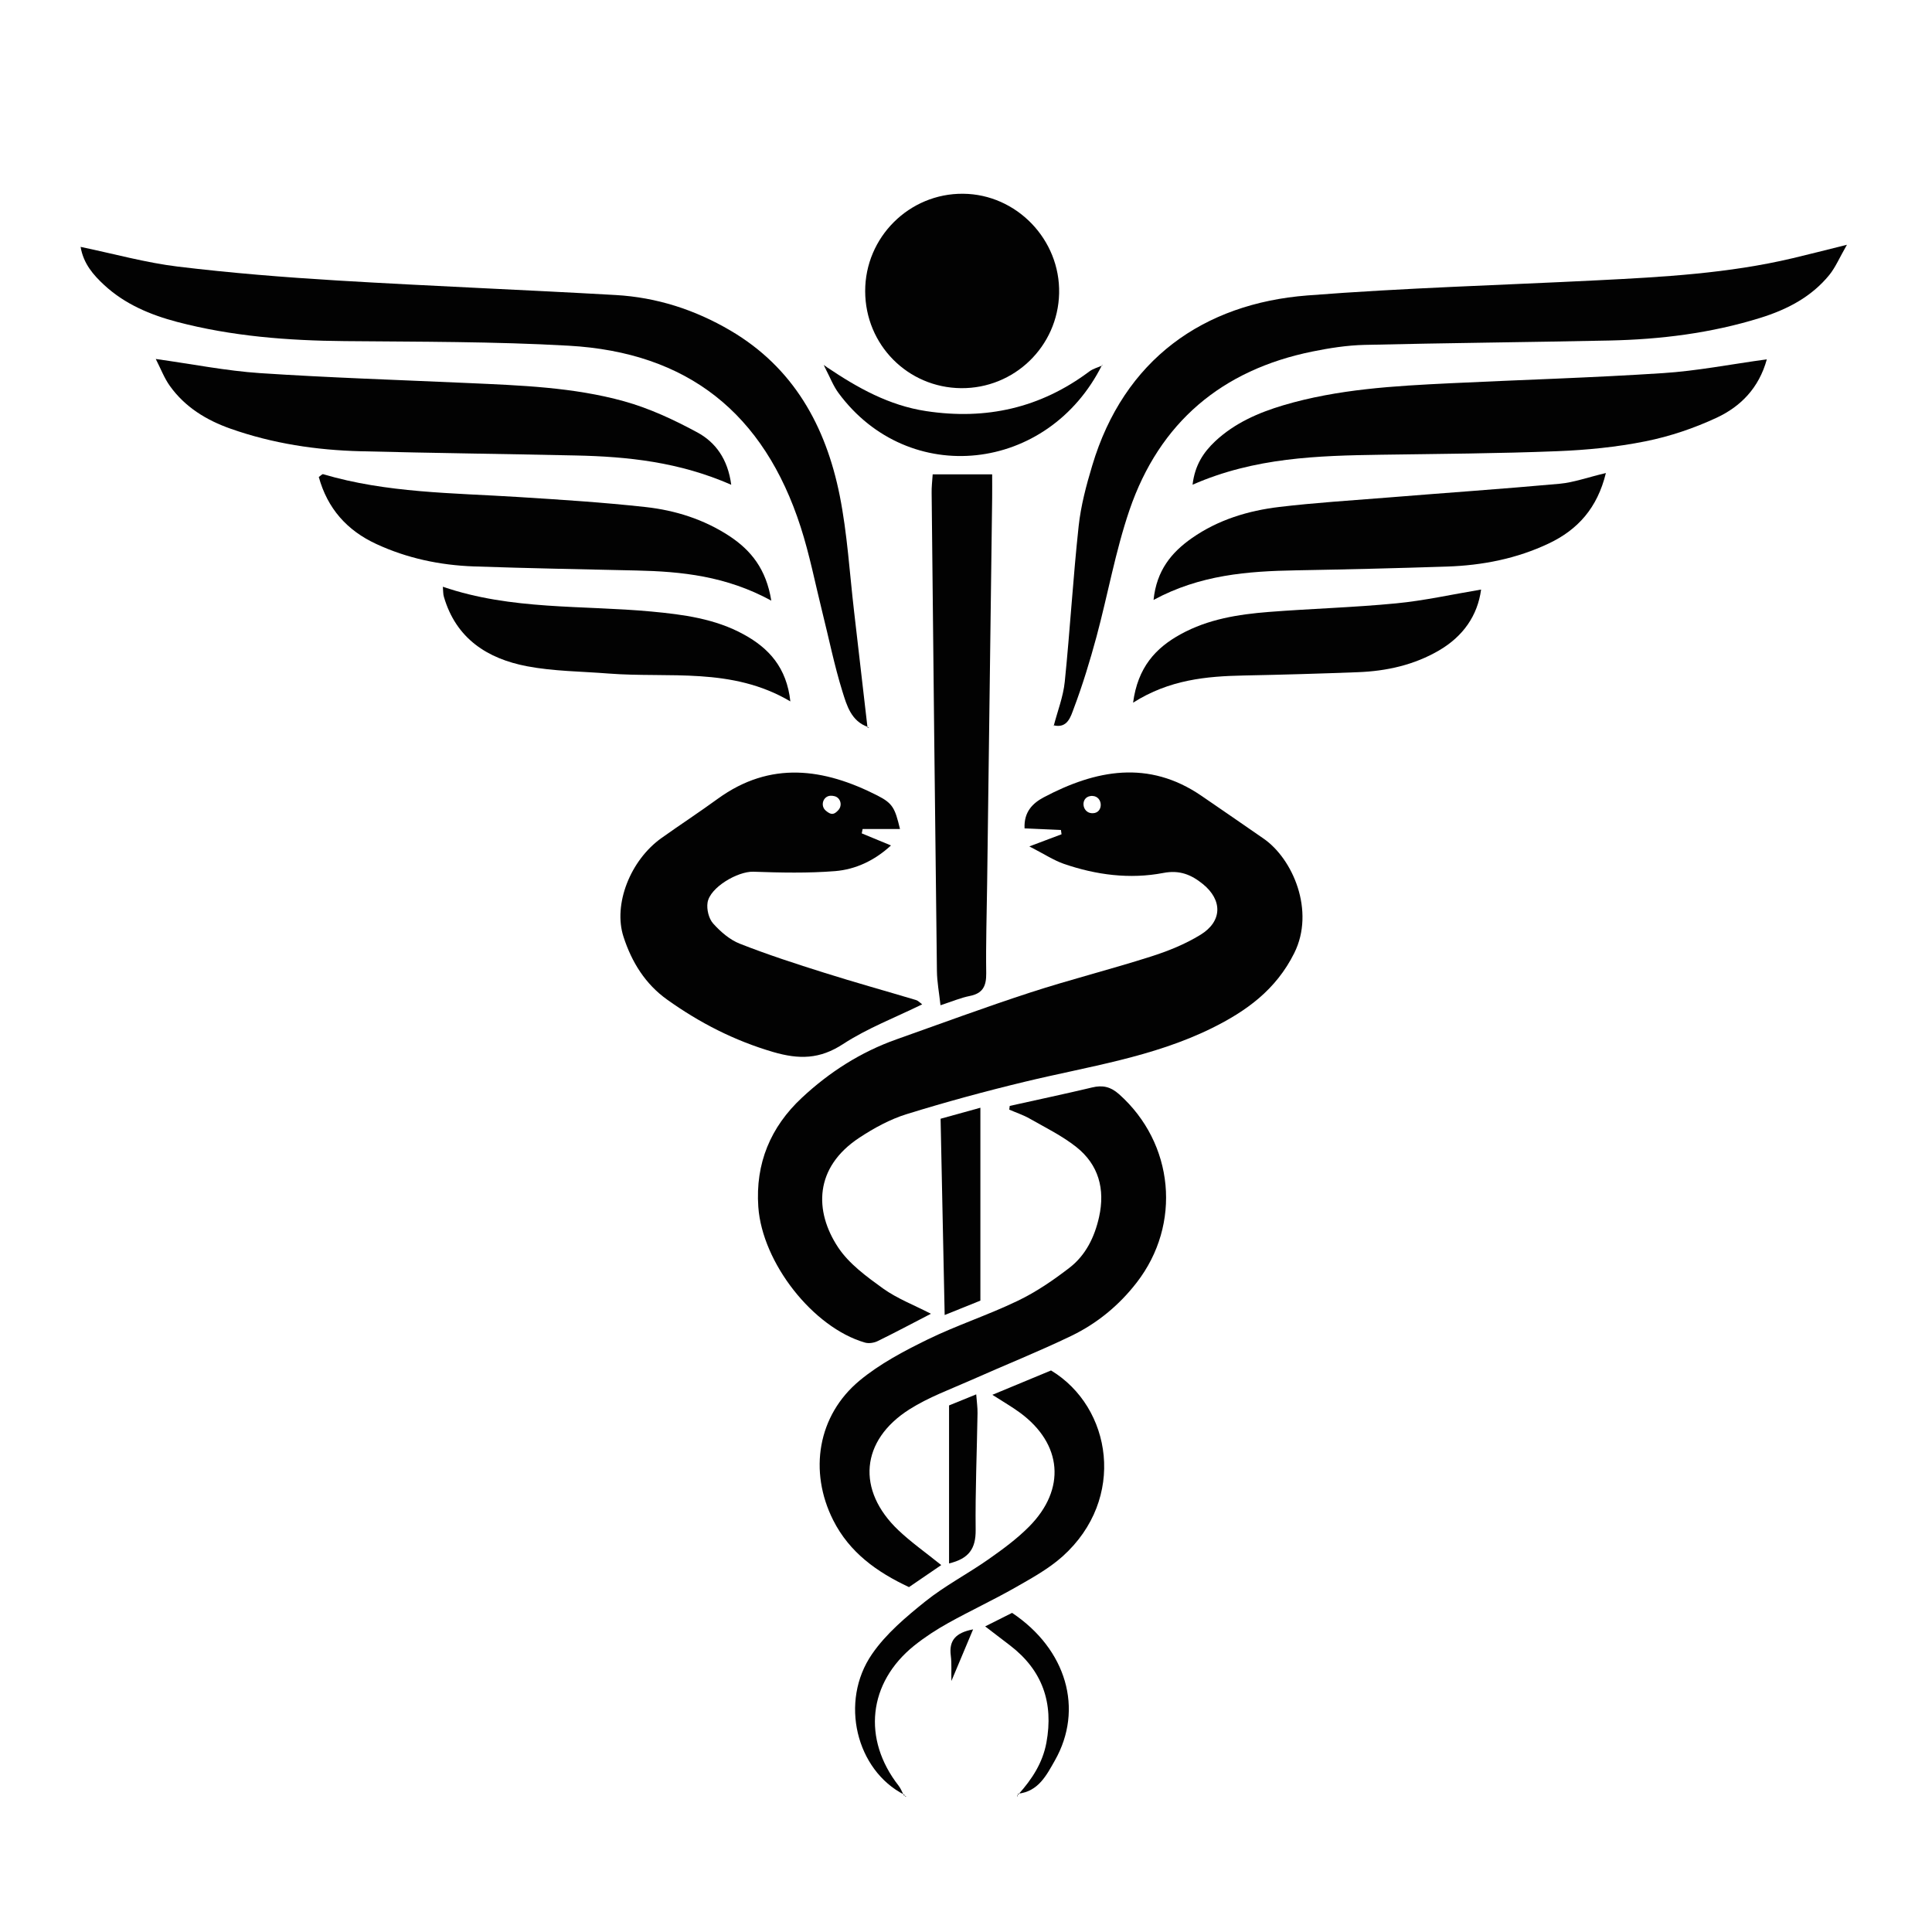 <svg version="1.0" preserveAspectRatio="xMidYMid meet" height="200" viewBox="0 0 150 150" zoomAndPan="magnify" width="200" xmlns:xlink="http://www.w3.org/1999/xlink" xmlns="http://www.w3.org/2000/svg"><defs><clipPath id="fa638b02a0"><path clip-rule="nonzero" d="M 81 19 L 143.461 19 L 143.461 57 L 81 57 Z M 81 19"></path></clipPath><clipPath id="211a7e6f00"><path clip-rule="nonzero" d="M 6.211 19 L 68 19 L 68 57 L 6.211 57 Z M 6.211 19"></path></clipPath><clipPath id="6211ed12b8"><path clip-rule="nonzero" d="M 66 106 L 86 106 L 86 139.5 L 66 139.5 Z M 66 106"></path></clipPath><clipPath id="134a58703c"><path clip-rule="nonzero" d="M 76 125 L 83 125 L 83 139.5 L 76 139.5 Z M 76 125"></path></clipPath><clipPath id="005a3dab64"><path clip-rule="nonzero" d="M 70 139 L 71 139 L 71 139.5 L 70 139.5 Z M 70 139"></path></clipPath><clipPath id="5f6dd18f60"><path clip-rule="nonzero" d="M 78 139 L 80 139 L 80 139.5 L 78 139.5 Z M 78 139"></path></clipPath></defs><rect fill-opacity="1" height="180" y="-15" fill="#ffffff" width="180" x="-15"></rect><rect fill-opacity="1" height="180" y="-15" fill="#ffffff" width="180" x="-15"></rect><path fill-rule="nonzero" fill-opacity="1" d="M 79.918 65.715 C 81.023 65.301 81.723 65.035 82.418 64.773 C 82.402 64.664 82.387 64.551 82.371 64.441 C 81.438 64.402 80.5 64.359 79.547 64.316 C 79.484 63.016 80.199 62.352 81.031 61.906 C 85.078 59.766 89.168 58.977 93.273 61.781 C 94.887 62.879 96.488 63.996 98.094 65.102 C 100.391 66.684 102.109 70.734 100.488 73.992 C 99.062 76.859 96.75 78.512 94.074 79.832 C 89.508 82.082 84.492 82.801 79.609 83.977 C 76.508 84.723 73.418 85.562 70.371 86.508 C 69.094 86.906 67.859 87.582 66.73 88.324 C 63.203 90.641 63.215 94.039 65.07 96.844 C 65.918 98.125 67.289 99.121 68.566 100.043 C 69.66 100.824 70.957 101.32 72.277 102 C 70.84 102.742 69.504 103.457 68.145 104.121 C 67.859 104.262 67.453 104.324 67.156 104.238 C 63.113 103.07 59.18 98.035 58.875 93.703 C 58.641 90.328 59.82 87.504 62.258 85.23 C 64.395 83.234 66.832 81.676 69.602 80.695 C 73.062 79.469 76.5 78.195 79.988 77.059 C 83.074 76.055 86.23 75.262 89.32 74.277 C 90.664 73.852 92.008 73.312 93.203 72.578 C 94.902 71.539 94.93 69.891 93.395 68.641 C 92.508 67.922 91.605 67.527 90.312 67.777 C 87.719 68.273 85.113 67.934 82.609 67.074 C 81.797 66.793 81.059 66.297 79.918 65.715 Z M 84.816 61.797 C 84.758 61.793 84.699 61.797 84.641 61.809 C 83.871 61.938 83.992 63.098 84.773 63.137 C 84.797 63.141 84.824 63.141 84.852 63.137 C 85.688 63.117 85.652 61.828 84.816 61.797 Z M 84.816 61.797" fill="#020202"></path><g clip-path="url(#fa638b02a0)"><path fill-rule="nonzero" fill-opacity="1" d="M 81.812 56.352 C 82.105 55.215 82.551 54.09 82.668 52.93 C 83.078 48.906 83.312 44.867 83.746 40.848 C 83.918 39.262 84.336 37.688 84.797 36.156 C 87.262 27.891 93.453 23.566 101.504 22.938 C 109 22.352 116.52 22.141 124.031 21.762 C 129.117 21.508 134.203 21.227 139.184 20.047 C 140.438 19.75 141.684 19.43 143.395 19.004 C 142.816 20.012 142.508 20.754 142.027 21.348 C 140.629 23.066 138.734 24.039 136.668 24.68 C 132.852 25.867 128.922 26.355 124.941 26.438 C 118.605 26.57 112.27 26.629 105.938 26.777 C 104.586 26.809 103.219 27.023 101.891 27.293 C 94.871 28.719 90.02 32.793 87.691 39.605 C 86.602 42.801 86.012 46.16 85.133 49.43 C 84.621 51.316 84.051 53.195 83.363 55.016 C 83.137 55.613 82.887 56.582 81.801 56.312 Z M 81.812 56.352" fill="#020202"></path></g><g clip-path="url(#211a7e6f00)"><path fill-rule="nonzero" fill-opacity="1" d="M 67.383 56.441 C 66.086 55.992 65.742 54.766 65.406 53.688 C 64.773 51.652 64.352 49.547 63.832 47.473 C 63.289 45.285 62.855 43.059 62.164 40.918 C 59.312 32.078 53.391 27.359 44.148 26.84 C 38.363 26.512 32.555 26.539 26.758 26.484 C 22.359 26.445 18.012 26.113 13.746 24.992 C 11.664 24.441 9.707 23.621 8.098 22.137 C 7.242 21.344 6.48 20.477 6.258 19.168 C 8.863 19.711 11.312 20.395 13.809 20.699 C 17.918 21.195 22.047 21.527 26.18 21.777 C 33.383 22.211 40.598 22.496 47.805 22.906 C 50.984 23.086 53.961 24.047 56.711 25.664 C 61.609 28.539 64.117 33.086 65.195 38.473 C 65.785 41.434 65.961 44.477 66.312 47.484 C 66.664 50.48 67.004 53.48 67.352 56.48 Z M 67.383 56.441" fill="#020202"></path></g><path fill-rule="nonzero" fill-opacity="1" d="M 69.875 64.363 L 66.973 64.363 C 66.934 64.555 66.945 64.512 66.906 64.703 C 67.617 65 68.332 65.293 69.176 65.641 C 67.883 66.828 66.422 67.5 64.844 67.633 C 62.734 67.801 60.605 67.754 58.488 67.68 C 57.277 67.641 55.109 68.902 54.934 70.082 C 54.855 70.602 55.027 71.32 55.367 71.699 C 55.941 72.34 56.664 72.969 57.449 73.273 C 59.594 74.117 61.793 74.832 63.992 75.523 C 66.355 76.27 68.75 76.934 71.125 77.645 C 71.277 77.691 71.402 77.832 71.598 77.977 C 69.496 79.008 67.348 79.828 65.457 81.059 C 63.648 82.242 62.047 82.266 60.023 81.676 C 57.012 80.793 54.316 79.41 51.801 77.613 C 50.102 76.406 49.043 74.695 48.406 72.723 C 47.598 70.227 48.922 66.793 51.371 65.055 C 52.816 64.027 54.301 63.055 55.734 62.012 C 59.816 59.055 63.965 59.645 68.125 61.766 C 69.32 62.375 69.484 62.742 69.875 64.363 Z M 64.121 62.945 C 64.527 63.285 64.75 63.273 65.094 62.891 C 65.414 62.535 65.27 61.949 64.809 61.82 C 64.703 61.793 64.598 61.777 64.496 61.781 C 63.902 61.797 63.66 62.562 64.121 62.945 Z M 64.121 62.945" fill="#020202"></path><path fill-rule="nonzero" fill-opacity="1" d="M 78.395 85.863 C 80.523 85.387 82.664 84.938 84.789 84.43 C 85.613 84.23 86.23 84.375 86.883 84.953 C 91.16 88.762 91.766 95.051 88.246 99.586 C 86.879 101.352 85.176 102.75 83.188 103.711 C 80.637 104.941 77.996 105.992 75.41 107.145 C 73.793 107.863 72.098 108.477 70.613 109.418 C 66.805 111.832 66.48 115.699 69.754 118.809 C 70.734 119.738 71.855 120.527 73.078 121.512 C 72.23 122.094 71.422 122.645 70.574 123.223 C 68.082 122.055 65.961 120.543 64.691 118.031 C 62.777 114.238 63.48 109.895 66.734 107.191 C 68.305 105.887 70.18 104.898 72.023 103.996 C 74.305 102.883 76.742 102.094 79.031 100.988 C 80.453 100.305 81.793 99.387 83.047 98.418 C 84.297 97.449 84.984 96.047 85.332 94.488 C 85.812 92.316 85.297 90.426 83.562 89.051 C 82.461 88.18 81.168 87.547 79.941 86.848 C 79.441 86.562 78.887 86.383 78.359 86.152 C 78.371 86.055 78.383 85.957 78.395 85.863 Z M 78.395 85.863" fill="#020202"></path><path fill-rule="nonzero" fill-opacity="1" d="M 56.773 37.637 C 52.727 35.863 48.734 35.449 44.695 35.363 C 39.129 35.242 33.566 35.176 28.008 35.035 C 24.562 34.949 21.172 34.438 17.902 33.285 C 16.02 32.621 14.363 31.609 13.184 29.957 C 12.758 29.363 12.492 28.652 12.094 27.871 C 14.957 28.27 17.559 28.793 20.184 28.969 C 25.555 29.324 30.938 29.496 36.316 29.738 C 40.402 29.922 44.504 30.059 48.457 31.156 C 50.426 31.703 52.332 32.594 54.137 33.57 C 55.543 34.332 56.508 35.629 56.773 37.637 Z M 56.773 37.637" fill="#020202"></path><path fill-rule="nonzero" fill-opacity="1" d="M 137.176 27.898 C 136.562 30.137 135.133 31.566 133.285 32.43 C 131.535 33.246 129.652 33.883 127.758 34.262 C 125.508 34.715 123.191 34.941 120.895 35.031 C 116.344 35.211 111.785 35.238 107.23 35.305 C 102.32 35.379 97.422 35.512 92.59 37.633 C 92.77 36.113 93.434 35.121 94.344 34.262 C 95.855 32.848 97.691 32.047 99.637 31.465 C 103.875 30.207 108.25 29.965 112.625 29.754 C 118.121 29.488 123.621 29.328 129.113 28.969 C 131.742 28.801 134.352 28.285 137.176 27.898 Z M 137.176 27.898" fill="#020202"></path><path fill-rule="nonzero" fill-opacity="1" d="M 74.613 30.137 C 70.473 30.094 67.18 26.766 67.172 22.609 C 67.164 18.418 70.594 15.004 74.777 15.043 C 78.93 15.078 82.324 18.605 82.23 22.773 C 82.137 26.898 78.746 30.176 74.613 30.137 Z M 74.613 30.137" fill="#020202"></path><path fill-rule="nonzero" fill-opacity="1" d="M 72.414 36.828 C 73.961 36.828 75.406 36.828 77.031 36.828 C 77.031 37.504 77.039 38.082 77.031 38.656 C 76.902 48.645 76.77 58.637 76.641 68.625 C 76.613 70.938 76.535 73.254 76.57 75.566 C 76.582 76.559 76.305 77.129 75.289 77.328 C 74.602 77.465 73.941 77.746 73.02 78.047 C 72.914 77.082 72.75 76.23 72.742 75.379 C 72.59 63.012 72.461 50.648 72.332 38.281 C 72.32 37.824 72.379 37.359 72.414 36.828 Z M 72.414 36.828" fill="#020202"></path><path fill-rule="nonzero" fill-opacity="1" d="M 124.68 36.727 C 124.02 39.445 122.492 41.129 120.254 42.191 C 117.754 43.379 115.082 43.898 112.34 43.988 C 108.434 44.117 104.527 44.211 100.617 44.281 C 96.871 44.348 93.176 44.625 89.562 46.578 C 89.793 44.297 90.949 42.891 92.535 41.781 C 94.574 40.355 96.902 39.648 99.332 39.359 C 102.09 39.031 104.867 38.859 107.641 38.637 C 112.121 38.273 116.609 37.965 121.086 37.559 C 122.191 37.457 123.27 37.059 124.68 36.727 Z M 124.68 36.727" fill="#020202"></path><path fill-rule="nonzero" fill-opacity="1" d="M 59.883 46.633 C 56.375 44.719 52.914 44.371 49.402 44.293 C 45.195 44.199 40.992 44.121 36.789 43.977 C 34.164 43.883 31.617 43.348 29.219 42.238 C 26.941 41.188 25.422 39.477 24.75 37.031 C 24.902 36.934 25.016 36.797 25.086 36.816 C 30.027 38.281 35.141 38.266 40.215 38.586 C 43.52 38.793 46.832 39.004 50.125 39.367 C 52.43 39.621 54.645 40.32 56.621 41.613 C 58.309 42.723 59.488 44.184 59.883 46.633 Z M 59.883 46.633" fill="#020202"></path><path fill-rule="nonzero" fill-opacity="1" d="M 87.973 54.555 C 88.336 51.82 89.715 50.309 91.672 49.238 C 93.793 48.07 96.133 47.699 98.496 47.512 C 101.797 47.254 105.109 47.164 108.398 46.844 C 110.562 46.637 112.699 46.156 114.992 45.773 C 114.719 47.809 113.582 49.418 111.719 50.504 C 109.789 51.629 107.652 52.105 105.441 52.188 C 102.488 52.301 99.535 52.387 96.578 52.445 C 93.66 52.504 90.793 52.766 87.973 54.555 Z M 87.973 54.555" fill="#020202"></path><path fill-rule="nonzero" fill-opacity="1" d="M 34.383 45.555 C 39.723 47.383 45.203 46.977 50.578 47.48 C 53.059 47.711 55.52 48.035 57.746 49.258 C 59.695 50.324 61.078 51.832 61.363 54.457 C 56.816 51.766 51.949 52.66 47.25 52.293 C 45.133 52.125 42.984 52.121 40.914 51.727 C 37.848 51.141 35.41 49.586 34.465 46.34 C 34.398 46.129 34.414 45.898 34.383 45.555 Z M 34.383 45.555" fill="#020202"></path><g clip-path="url(#6211ed12b8)"><path fill-rule="nonzero" fill-opacity="1" d="M 70.207 139.34 C 66.484 137.449 65.152 132.117 67.707 128.418 C 68.789 126.844 70.336 125.543 71.844 124.332 C 73.363 123.117 75.117 122.203 76.719 121.082 C 77.832 120.301 78.945 119.488 79.898 118.527 C 82.785 115.617 82.477 112.102 79.195 109.684 C 78.578 109.23 77.91 108.848 77.047 108.293 C 78.684 107.613 80.176 106.992 81.602 106.402 C 86.324 109.25 87.48 116.367 82.496 120.84 C 81.41 121.812 80.082 122.539 78.801 123.27 C 77.105 124.234 75.332 125.059 73.625 126.008 C 72.699 126.523 71.797 127.109 70.969 127.773 C 67.398 130.652 66.938 135.023 69.77 138.645 C 69.938 138.859 70.035 139.133 70.168 139.383 Z M 70.207 139.34" fill="#020202"></path></g><path fill-rule="nonzero" fill-opacity="1" d="M 64.246 28.539 C 66.598 30.121 69.031 31.484 71.906 31.918 C 76.559 32.625 80.777 31.68 84.57 28.844 C 84.859 28.625 85.246 28.527 85.586 28.375 L 85.57 28.324 C 81.387 36.727 70.559 37.895 65.109 30.523 C 64.695 29.965 64.441 29.289 64.113 28.668 C 64.156 28.625 64.199 28.582 64.246 28.539 Z M 64.246 28.539" fill="#020202"></path><path fill-rule="nonzero" fill-opacity="1" d="M 76.117 100.98 C 75.164 101.367 74.367 101.684 73.344 102.098 C 73.234 96.875 73.133 91.91 73.027 86.859 C 74.102 86.562 75.051 86.301 76.117 86.004 C 76.117 91.082 76.117 96.016 76.117 100.98 Z M 76.117 100.98" fill="#020202"></path><path fill-rule="nonzero" fill-opacity="1" d="M 73.684 121.383 C 73.684 117.297 73.684 113.293 73.684 109.117 C 74.25 108.887 74.945 108.602 75.793 108.258 C 75.836 108.836 75.902 109.281 75.895 109.719 C 75.848 112.742 75.715 115.77 75.75 118.793 C 75.762 120.215 75.242 121.016 73.684 121.383 Z M 73.684 121.383" fill="#020202"></path><path fill-rule="nonzero" fill-opacity="1" d="M 73.867 130.512 C 73.844 129.859 73.902 129.195 73.82 128.551 C 73.668 127.383 74.172 126.766 75.551 126.504" fill="#020202"></path><g clip-path="url(#134a58703c)"><path fill-rule="nonzero" fill-opacity="1" d="M 79.082 139.301 C 80.117 138.141 80.949 136.883 81.242 135.305 C 81.812 132.211 80.938 129.688 78.434 127.762 C 77.832 127.301 77.227 126.84 76.488 126.273 C 77.281 125.875 77.949 125.535 78.578 125.223 C 82.801 128.043 84.16 132.695 81.902 136.68 C 81.258 137.816 80.617 139.102 79.035 139.262 Z M 79.082 139.301" fill="#020202"></path></g><path fill-rule="nonzero" fill-opacity="1" d="M 85.582 28.375 L 85.543 28.242 L 85.57 28.324 Z M 85.582 28.375" fill="#020202"></path><path fill-rule="nonzero" fill-opacity="1" d="M 64.113 28.668 C 64.062 28.555 64.008 28.445 63.957 28.336 C 64.051 28.402 64.148 28.473 64.246 28.539 C 64.199 28.582 64.156 28.625 64.113 28.668 Z M 64.113 28.668" fill="#020202"></path><path fill-rule="nonzero" fill-opacity="1" d="M 67.348 56.48 C 67.395 56.496 67.441 56.512 67.488 56.527 C 67.453 56.5 67.418 56.473 67.383 56.441 Z M 67.348 56.48" fill="#020202"></path><path fill-rule="nonzero" fill-opacity="1" d="M 81.797 56.312 C 81.82 56.352 81.844 56.391 81.871 56.43 C 81.848 56.402 81.832 56.379 81.812 56.352 Z M 81.797 56.312" fill="#020202"></path><g clip-path="url(#005a3dab64)"><path fill-rule="nonzero" fill-opacity="1" d="M 70.164 139.383 C 70.238 139.414 70.309 139.449 70.379 139.48 C 70.348 139.477 70.297 139.488 70.281 139.473 C 70.25 139.438 70.23 139.383 70.207 139.34 Z M 70.164 139.383" fill="#020202"></path></g><g clip-path="url(#5f6dd18f60)"><path fill-rule="nonzero" fill-opacity="1" d="M 79.035 139.258 C 79.02 139.34 79.004 139.422 78.988 139.504 C 78.984 139.477 78.961 139.434 78.973 139.414 C 79 139.371 79.043 139.34 79.082 139.301 Z M 79.035 139.258" fill="#020202"></path></g></svg>
